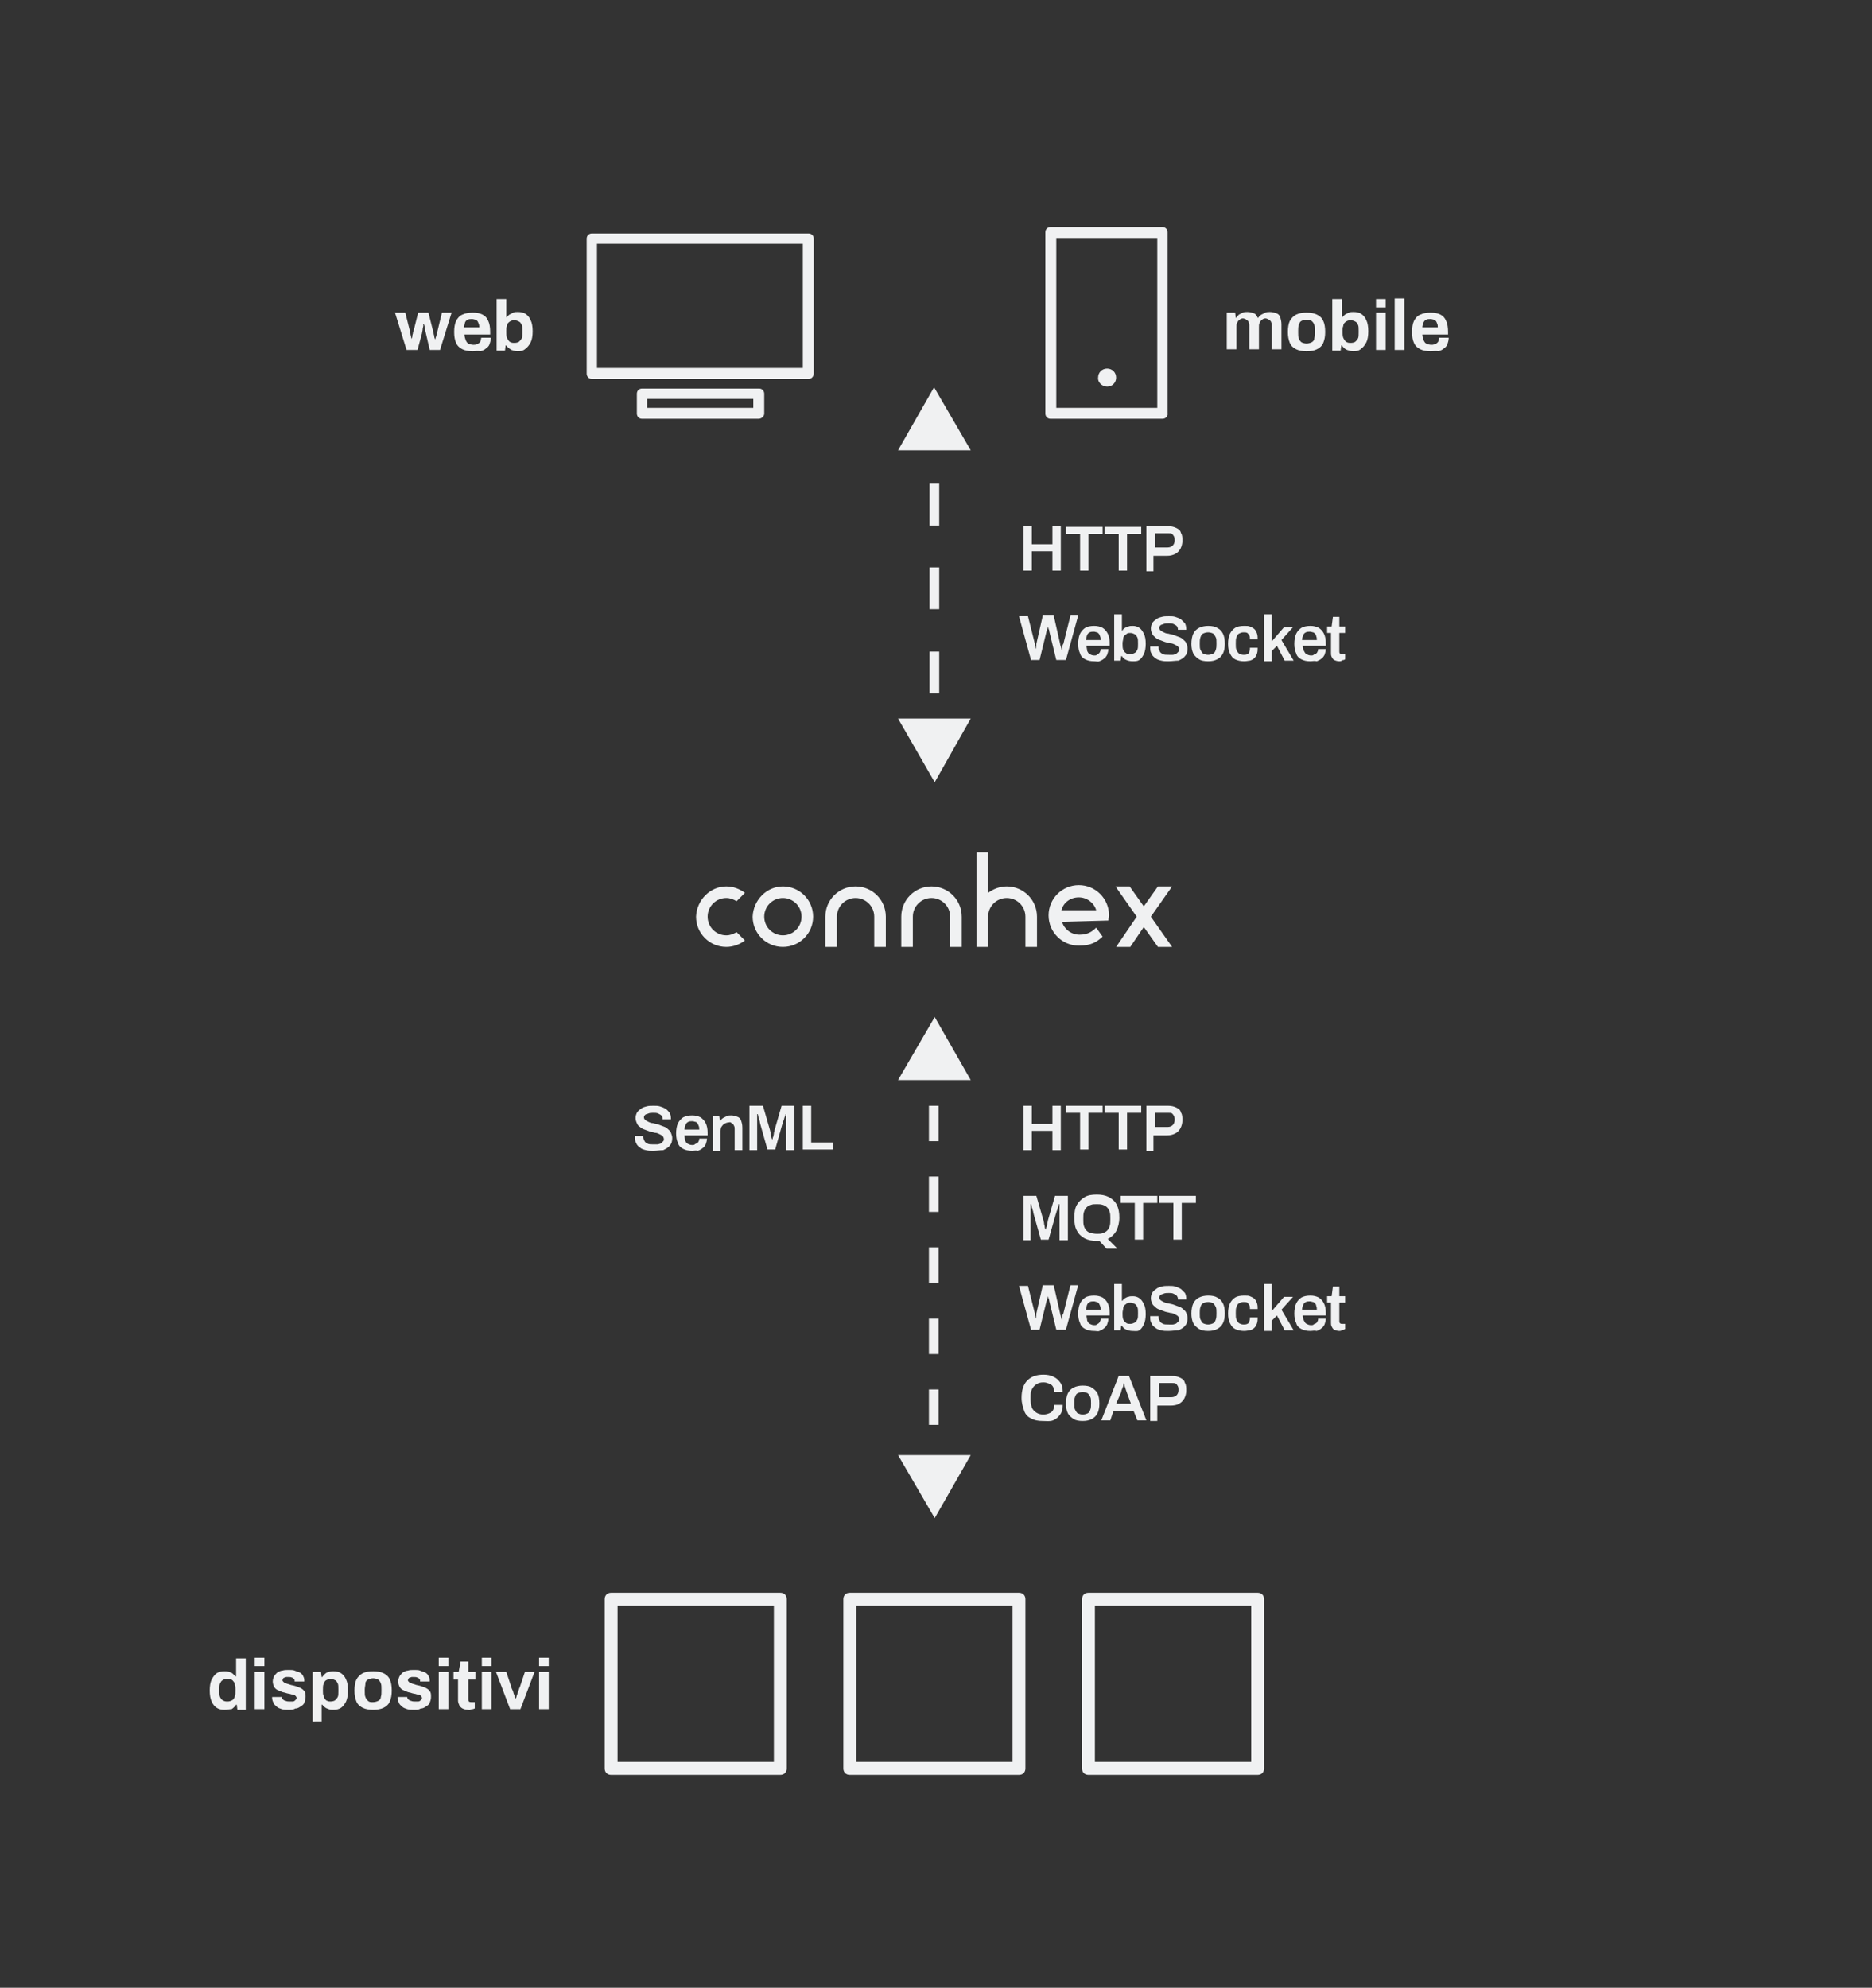 <?xml version="1.0" encoding="utf-8"?>
<svg version="1.1" id="Livello_1" xmlns="http://www.w3.org/2000/svg" xmlns:xlink="http://www.w3.org/1999/xlink" x="0px" y="0px"
	 viewBox="0 0 291 309" style="enable-background:new 0 0 291 309;" xml:space="preserve">
<rect x="0" y="0" width="291" height="309" fill="#333333" stroke="none"/>
<style type="text/css">
	.st0{fill:#FFFFFF;}
	.st1{fill:#F0F1F2;}
</style>
<g>
	<path class="st1" d="M34.9,265.8c-0.5,0-0.9-0.1-1.2-0.3c-0.3-0.2-0.6-0.5-0.8-1c-0.2-0.4-0.3-1-0.3-1.7c0-0.7,0.1-1.3,0.3-1.7
		c0.2-0.4,0.5-0.8,0.8-1c0.3-0.2,0.7-0.3,1.2-0.3c0.2,0,0.5,0,0.7,0.1c0.2,0.1,0.4,0.1,0.6,0.3s0.3,0.3,0.4,0.4h0.1v-2.8h1.5v8h-1.3
		l-0.1-0.8h-0.1c-0.2,0.3-0.4,0.5-0.7,0.7C35.7,265.7,35.3,265.8,34.9,265.8z M35.4,264.5c0.3,0,0.5-0.1,0.7-0.2s0.3-0.3,0.4-0.6
		c0.1-0.2,0.1-0.5,0.1-0.9v-0.2c0-0.3,0-0.5-0.1-0.7c0-0.2-0.1-0.4-0.2-0.5c-0.1-0.1-0.2-0.3-0.4-0.3c-0.2-0.1-0.3-0.1-0.6-0.1
		c-0.3,0-0.6,0.1-0.7,0.2c-0.2,0.1-0.3,0.3-0.4,0.5c-0.1,0.2-0.1,0.6-0.1,0.9v0.3c0,0.4,0,0.7,0.1,0.9c0.1,0.2,0.2,0.4,0.4,0.5
		C34.9,264.5,35.1,264.5,35.4,264.5z"/>
	<path class="st1" d="M39.6,259v-1.3h1.5v1.3H39.6z M39.6,265.7v-5.8h1.5v5.8H39.6z"/>
	<path class="st1" d="M44.9,265.8c-0.4,0-0.8,0-1.1-0.1s-0.6-0.2-0.8-0.4c-0.2-0.2-0.4-0.3-0.5-0.6c-0.1-0.2-0.2-0.5-0.2-0.7
		c0,0,0-0.1,0-0.1c0,0,0-0.1,0-0.1h1.5c0,0,0,0,0,0s0,0,0,0c0,0.2,0.1,0.3,0.2,0.4c0.1,0.1,0.3,0.2,0.4,0.2c0.2,0.1,0.4,0.1,0.6,0.1
		c0.2,0,0.3,0,0.5,0s0.3-0.1,0.4-0.2s0.2-0.2,0.2-0.3c0-0.2-0.1-0.3-0.2-0.4c-0.1-0.1-0.3-0.2-0.6-0.2c-0.2-0.1-0.5-0.1-0.8-0.2
		c-0.2-0.1-0.5-0.1-0.7-0.2c-0.2-0.1-0.5-0.2-0.7-0.3c-0.2-0.1-0.4-0.3-0.5-0.5c-0.1-0.2-0.2-0.5-0.2-0.8c0-0.3,0.1-0.6,0.2-0.8
		c0.1-0.2,0.3-0.4,0.5-0.6c0.2-0.1,0.5-0.3,0.8-0.3c0.3-0.1,0.6-0.1,1-0.1c0.3,0,0.7,0,0.9,0.1s0.6,0.2,0.8,0.3
		c0.2,0.1,0.4,0.3,0.5,0.5c0.1,0.2,0.2,0.4,0.2,0.7c0,0.1,0,0.1,0,0.1s0,0.1,0,0.1h-1.5v-0.1c0-0.1,0-0.2-0.1-0.3
		c-0.1-0.1-0.2-0.2-0.3-0.2c-0.2-0.1-0.3-0.1-0.5-0.1c-0.1,0-0.3,0-0.4,0c-0.1,0-0.2,0.1-0.3,0.1c-0.1,0-0.2,0.1-0.2,0.2
		c0,0.1-0.1,0.1-0.1,0.2c0,0.1,0.1,0.2,0.2,0.3c0.1,0.1,0.2,0.1,0.4,0.2c0.2,0.1,0.4,0.1,0.6,0.2c0.3,0.1,0.5,0.1,0.8,0.2
		c0.3,0.1,0.6,0.2,0.8,0.3c0.2,0.1,0.5,0.3,0.6,0.5c0.2,0.2,0.2,0.5,0.2,0.9c0,0.4-0.1,0.6-0.2,0.9s-0.3,0.4-0.6,0.6
		s-0.5,0.3-0.8,0.3C45.6,265.8,45.2,265.8,44.9,265.8z"/>
	<path class="st1" d="M48.6,267.6v-7.7h1.3l0.1,0.8h0.1c0.2-0.3,0.4-0.5,0.7-0.7c0.3-0.1,0.6-0.2,1-0.2c0.5,0,0.9,0.1,1.2,0.3
		c0.3,0.2,0.6,0.5,0.8,1c0.2,0.4,0.3,1,0.3,1.7c0,0.7-0.1,1.2-0.3,1.7c-0.2,0.4-0.5,0.8-0.8,1c-0.3,0.2-0.7,0.3-1.2,0.3
		c-0.2,0-0.5,0-0.7-0.1c-0.2-0.1-0.4-0.1-0.6-0.3c-0.2-0.1-0.3-0.3-0.4-0.4h-0.1v2.6H48.6z M51.4,264.5c0.3,0,0.6-0.1,0.7-0.2
		s0.3-0.3,0.4-0.5c0.1-0.2,0.1-0.5,0.1-0.9v-0.3c0-0.4,0-0.7-0.1-0.9c-0.1-0.2-0.2-0.4-0.4-0.5s-0.4-0.2-0.7-0.2
		c-0.3,0-0.5,0.1-0.7,0.2c-0.2,0.1-0.3,0.3-0.4,0.6c-0.1,0.2-0.1,0.5-0.1,0.9v0.2c0,0.3,0,0.5,0.1,0.7s0.1,0.4,0.2,0.5
		c0.1,0.1,0.2,0.3,0.4,0.3C51,264.5,51.2,264.5,51.4,264.5z"/>
	<path class="st1" d="M58,265.8c-0.6,0-1.2-0.1-1.6-0.3c-0.4-0.2-0.8-0.5-1-1c-0.2-0.5-0.3-1-0.3-1.7c0-0.7,0.1-1.3,0.3-1.7
		c0.2-0.4,0.6-0.8,1-1c0.4-0.2,1-0.3,1.6-0.3c0.6,0,1.2,0.1,1.6,0.3c0.4,0.2,0.8,0.5,1,1c0.2,0.4,0.3,1,0.3,1.7
		c0,0.7-0.1,1.2-0.3,1.7c-0.2,0.5-0.6,0.8-1,1C59.2,265.7,58.6,265.8,58,265.8z M58,264.6c0.3,0,0.6-0.1,0.8-0.2
		c0.2-0.1,0.4-0.3,0.4-0.6c0.1-0.3,0.1-0.6,0.1-0.9v-0.3c0-0.4,0-0.7-0.1-0.9c-0.1-0.3-0.2-0.4-0.4-0.6c-0.2-0.1-0.5-0.2-0.8-0.2
		c-0.3,0-0.6,0.1-0.8,0.2c-0.2,0.1-0.4,0.3-0.4,0.6s-0.1,0.6-0.1,0.9v0.3c0,0.4,0,0.7,0.1,0.9c0.1,0.3,0.2,0.4,0.4,0.6
		C57.4,264.6,57.6,264.6,58,264.6z"/>
	<path class="st1" d="M64.4,265.8c-0.4,0-0.8,0-1.1-0.1s-0.6-0.2-0.8-0.4c-0.2-0.2-0.4-0.3-0.5-0.6c-0.1-0.2-0.2-0.5-0.2-0.7
		c0,0,0-0.1,0-0.1c0,0,0-0.1,0-0.1h1.5c0,0,0,0,0,0s0,0,0,0c0,0.2,0.1,0.3,0.2,0.4c0.1,0.1,0.3,0.2,0.4,0.2c0.2,0.1,0.4,0.1,0.6,0.1
		c0.2,0,0.3,0,0.5,0s0.3-0.1,0.4-0.2s0.2-0.2,0.2-0.3c0-0.2-0.1-0.3-0.2-0.4c-0.1-0.1-0.3-0.2-0.6-0.2c-0.2-0.1-0.5-0.1-0.8-0.2
		c-0.2-0.1-0.5-0.1-0.7-0.2c-0.2-0.1-0.5-0.2-0.7-0.3c-0.2-0.1-0.4-0.3-0.5-0.5c-0.1-0.2-0.2-0.5-0.2-0.8c0-0.3,0.1-0.6,0.2-0.8
		c0.1-0.2,0.3-0.4,0.5-0.6c0.2-0.1,0.5-0.3,0.8-0.3c0.3-0.1,0.6-0.1,1-0.1c0.3,0,0.7,0,0.9,0.1s0.6,0.2,0.8,0.3
		c0.2,0.1,0.4,0.3,0.5,0.5c0.1,0.2,0.2,0.4,0.2,0.7c0,0.1,0,0.1,0,0.1s0,0.1,0,0.1h-1.5v-0.1c0-0.1,0-0.2-0.1-0.3
		c-0.1-0.1-0.2-0.2-0.3-0.2c-0.2-0.1-0.3-0.1-0.5-0.1c-0.1,0-0.3,0-0.4,0c-0.1,0-0.2,0.1-0.3,0.1c-0.1,0-0.2,0.1-0.2,0.2
		c0,0.1-0.1,0.1-0.1,0.2c0,0.1,0.1,0.2,0.2,0.3c0.1,0.1,0.2,0.1,0.4,0.2c0.2,0.1,0.4,0.1,0.6,0.2c0.3,0.1,0.5,0.1,0.8,0.2
		c0.3,0.1,0.6,0.2,0.8,0.3c0.2,0.1,0.5,0.3,0.6,0.5c0.2,0.2,0.2,0.5,0.2,0.9c0,0.4-0.1,0.6-0.2,0.9s-0.3,0.4-0.6,0.6
		s-0.5,0.3-0.8,0.3C65.1,265.8,64.8,265.8,64.4,265.8z"/>
	<path class="st1" d="M68.2,259v-1.3h1.5v1.3H68.2z M68.2,265.7v-5.8h1.5v5.8H68.2z"/>
	<path class="st1" d="M72.8,265.8c-0.4,0-0.7-0.1-0.9-0.2c-0.2-0.1-0.4-0.3-0.5-0.5s-0.2-0.5-0.2-0.7v-3.3h-0.7v-1.2h0.8l0.3-1.6
		h1.2v1.6h1.1v1.2h-1.1v3c0,0.2,0,0.3,0.1,0.4s0.2,0.1,0.4,0.1h0.5v1c-0.1,0-0.2,0.1-0.3,0.1c-0.1,0-0.2,0-0.4,0.1
		S72.9,265.8,72.8,265.8z"/>
	<path class="st1" d="M74.9,259v-1.3h1.5v1.3H74.9z M74.9,265.7v-5.8h1.5v5.8H74.9z"/>
	<path class="st1" d="M79.3,265.7l-2.2-5.8h1.6l0.8,2.4c0,0.1,0.1,0.3,0.2,0.5c0.1,0.2,0.1,0.4,0.2,0.6c0.1,0.2,0.1,0.4,0.2,0.6h0.1
		c0.1-0.2,0.1-0.4,0.2-0.6c0.1-0.2,0.1-0.4,0.2-0.6c0.1-0.2,0.1-0.4,0.2-0.5l0.8-2.4h1.5l-2.2,5.8H79.3z"/>
	<path class="st1" d="M83.8,259v-1.3h1.5v1.3H83.8z M83.8,265.7v-5.8h1.5v5.8H83.8z"/>
</g>
<g>
	<g>
		<path class="st1" d="M121.3,275.9H95c-0.6,0-1-0.4-1-1v-26.3c0-0.6,0.4-1,1-1h26.3c0.6,0,1,0.4,1,1v26.3
			C122.3,275.5,121.9,275.9,121.3,275.9z M96,273.9h24.3v-24.3H96V273.9z"/>
	</g>
	<g>
		<path class="st1" d="M195.5,275.9h-26.3c-0.6,0-1-0.4-1-1v-26.3c0-0.6,0.4-1,1-1h26.3c0.6,0,1,0.4,1,1v26.3
			C196.5,275.5,196.1,275.9,195.5,275.9z M170.2,273.9h24.3v-24.3h-24.3V273.9z"/>
	</g>
	<g>
		<path class="st1" d="M158.4,275.9h-26.3c-0.6,0-1-0.4-1-1v-26.3c0-0.6,0.4-1,1-1h26.3c0.6,0,1,0.4,1,1v26.3
			C159.4,275.5,159,275.9,158.4,275.9z M133.1,273.9h24.3v-24.3h-24.3V273.9z"/>
	</g>
</g>
<g>
	<path class="st1" d="M159.1,88.7v-6.9h1.3v2.8h3.2v-2.8h1.3v6.9h-1.3v-3h-3.2v3H159.1z"/>
	<path class="st1" d="M167.9,88.7v-5.7h-2.2v-1.1h5.7v1.1h-2.2v5.7H167.9z"/>
	<path class="st1" d="M173.9,88.7v-5.7h-2.2v-1.1h5.7v1.1h-2.2v5.7H173.9z"/>
	<path class="st1" d="M178.2,88.7v-6.9h3.4c0.5,0,0.9,0.1,1.3,0.3s0.6,0.4,0.7,0.8c0.2,0.3,0.2,0.7,0.2,1.2c0,0.4-0.1,0.8-0.3,1.2
		c-0.2,0.3-0.4,0.6-0.8,0.8s-0.8,0.3-1.3,0.3h-2.1v2.4H178.2z M179.5,85.1h2c0.3,0,0.6-0.1,0.8-0.3c0.2-0.2,0.3-0.5,0.3-0.8
		c0-0.2,0-0.4-0.1-0.6s-0.2-0.3-0.3-0.4s-0.3-0.1-0.6-0.1h-2V85.1z"/>
</g>
<g>
	<path class="st1" d="M160.3,102.7l-1.9-6.9h1.4l1.1,4.4c0,0.1,0,0.2,0.1,0.3c0,0.1,0,0.2,0.1,0.4c0,0.1,0,0.2,0,0.3h0
		c0-0.1,0-0.2,0-0.3c0-0.1,0-0.2,0-0.3c0-0.1,0-0.2,0-0.3c0-0.1,0-0.1,0-0.2l1-4.4h1.7l1,4.4c0,0.1,0,0.2,0.1,0.3
		c0,0.1,0,0.2,0.1,0.4c0,0.1,0,0.2,0.1,0.3h0c0-0.1,0-0.2,0-0.2s0-0.2,0-0.3c0-0.1,0-0.2,0.1-0.3c0-0.1,0-0.1,0.1-0.2l1.1-4.4h1.2
		l-1.9,6.9h-1.5l-1.1-4.5c0-0.1,0-0.2-0.1-0.3c0-0.1,0-0.2-0.1-0.4c0-0.1,0-0.2,0-0.3h0c0,0.1,0,0.2,0,0.3c0,0.1,0,0.3-0.1,0.4
		s0,0.2-0.1,0.3l-1.1,4.5H160.3z"/>
	<path class="st1" d="M170.1,102.8c-0.6,0-1-0.1-1.4-0.3s-0.7-0.5-0.8-0.9c-0.2-0.4-0.3-0.9-0.3-1.5c0-0.6,0.1-1.2,0.3-1.6
		c0.2-0.4,0.5-0.7,0.8-0.9s0.8-0.3,1.4-0.3c0.5,0,0.9,0.1,1.3,0.3c0.3,0.2,0.6,0.5,0.8,0.9c0.2,0.4,0.3,0.9,0.3,1.5v0.4h-3.6
		c0,0.3,0.1,0.6,0.1,0.8c0.1,0.2,0.2,0.4,0.4,0.5c0.2,0.1,0.4,0.2,0.7,0.2c0.2,0,0.3,0,0.4-0.1s0.2-0.1,0.3-0.2s0.2-0.2,0.2-0.3
		c0.1-0.1,0.1-0.3,0.1-0.4h1.2c0,0.3-0.1,0.6-0.2,0.9c-0.1,0.2-0.3,0.5-0.5,0.6c-0.2,0.2-0.5,0.3-0.7,0.4S170.4,102.8,170.1,102.8z
		 M168.8,99.5h2.3c0-0.2,0-0.4-0.1-0.6c-0.1-0.2-0.1-0.3-0.2-0.4c-0.1-0.1-0.2-0.2-0.3-0.2c-0.1,0-0.3-0.1-0.4-0.1
		c-0.3,0-0.5,0-0.7,0.1c-0.2,0.1-0.3,0.2-0.4,0.4S168.9,99.2,168.8,99.5z"/>
	<path class="st1" d="M176,102.8c-0.3,0-0.7-0.1-0.9-0.2c-0.3-0.1-0.5-0.3-0.7-0.6h-0.1l-0.1,0.7h-1v-7.2h1.2V98h0.1
		c0.1-0.2,0.2-0.3,0.4-0.4c0.2-0.1,0.3-0.2,0.5-0.2c0.2-0.1,0.4-0.1,0.7-0.1c0.4,0,0.7,0.1,1,0.3c0.3,0.2,0.5,0.5,0.7,0.9
		s0.3,0.9,0.3,1.6c0,0.6-0.1,1.2-0.3,1.6c-0.2,0.4-0.4,0.7-0.7,0.9S176.5,102.8,176,102.8z M175.7,101.7c0.3,0,0.5-0.1,0.7-0.2
		c0.2-0.1,0.3-0.3,0.4-0.5c0.1-0.2,0.1-0.5,0.1-0.9V100c0-0.4,0-0.7-0.1-0.9c-0.1-0.2-0.2-0.4-0.4-0.5c-0.2-0.1-0.4-0.2-0.7-0.2
		c-0.2,0-0.4,0-0.5,0.1s-0.3,0.2-0.4,0.3c-0.1,0.1-0.2,0.3-0.2,0.5s-0.1,0.4-0.1,0.7v0.1c0,0.3,0,0.6,0.1,0.9
		c0.1,0.2,0.2,0.4,0.4,0.5C175.2,101.7,175.4,101.7,175.7,101.7z"/>
	<path class="st1" d="M181.6,102.8c-0.4,0-0.7,0-1.1-0.1s-0.7-0.2-0.9-0.4c-0.3-0.2-0.5-0.4-0.6-0.7c-0.2-0.3-0.2-0.6-0.2-0.9
		c0,0,0-0.1,0-0.1c0,0,0-0.1,0-0.1h1.3c0,0,0,0,0,0.1c0,0,0,0.1,0,0.1c0,0.2,0.1,0.4,0.2,0.6c0.1,0.2,0.3,0.3,0.5,0.4
		c0.2,0.1,0.5,0.1,0.9,0.1c0.2,0,0.4,0,0.6,0c0.2,0,0.3-0.1,0.4-0.1s0.2-0.1,0.3-0.2c0.1-0.1,0.1-0.1,0.2-0.2s0.1-0.2,0.1-0.3
		c0-0.2-0.1-0.4-0.2-0.5c-0.1-0.1-0.3-0.2-0.5-0.3c-0.2-0.1-0.4-0.2-0.7-0.2c-0.3-0.1-0.5-0.1-0.8-0.2s-0.5-0.2-0.8-0.3
		s-0.5-0.2-0.7-0.4s-0.4-0.3-0.5-0.6c-0.1-0.2-0.2-0.5-0.2-0.8c0-0.3,0.1-0.6,0.2-0.8c0.1-0.2,0.3-0.4,0.6-0.6
		c0.2-0.2,0.5-0.3,0.9-0.4c0.3-0.1,0.7-0.1,1.1-0.1c0.4,0,0.7,0,1,0.1c0.3,0.1,0.6,0.2,0.9,0.4c0.2,0.2,0.4,0.4,0.6,0.6
		c0.1,0.2,0.2,0.5,0.2,0.9v0.1h-1.3v-0.1c0-0.2-0.1-0.4-0.2-0.5c-0.1-0.1-0.3-0.2-0.5-0.3c-0.2-0.1-0.5-0.1-0.7-0.1
		c-0.3,0-0.6,0-0.8,0.1c-0.2,0.1-0.4,0.1-0.5,0.2c-0.1,0.1-0.2,0.2-0.2,0.4c0,0.2,0.1,0.3,0.2,0.4s0.3,0.2,0.5,0.3s0.4,0.2,0.7,0.2
		c0.3,0.1,0.5,0.1,0.8,0.2c0.3,0.1,0.5,0.2,0.8,0.3c0.3,0.1,0.5,0.2,0.7,0.4c0.2,0.2,0.4,0.3,0.5,0.6c0.1,0.2,0.2,0.5,0.2,0.8
		c0,0.5-0.1,0.9-0.4,1.2c-0.2,0.3-0.6,0.5-1,0.7C182.7,102.7,182.2,102.8,181.6,102.8z"/>
	<path class="st1" d="M187.8,102.8c-0.6,0-1.1-0.1-1.4-0.3s-0.7-0.5-0.9-0.9c-0.2-0.4-0.3-0.9-0.3-1.5c0-0.6,0.1-1.2,0.3-1.6
		s0.5-0.7,0.9-0.9s0.9-0.3,1.4-0.3c0.6,0,1.1,0.1,1.4,0.3c0.4,0.2,0.7,0.5,0.9,0.9s0.3,0.9,0.3,1.6c0,0.6-0.1,1.1-0.3,1.5
		c-0.2,0.4-0.5,0.7-0.9,0.9C188.8,102.7,188.4,102.8,187.8,102.8z M187.8,101.8c0.3,0,0.6-0.1,0.8-0.2c0.2-0.1,0.3-0.3,0.4-0.6
		s0.1-0.6,0.1-0.9V100c0-0.4,0-0.7-0.1-0.9s-0.2-0.4-0.4-0.6c-0.2-0.1-0.5-0.2-0.8-0.2s-0.6,0.1-0.8,0.2c-0.2,0.1-0.3,0.3-0.4,0.6
		s-0.1,0.6-0.1,0.9v0.1c0,0.4,0,0.7,0.1,0.9s0.2,0.4,0.4,0.6C187.2,101.7,187.5,101.8,187.8,101.8z"/>
	<path class="st1" d="M193.4,102.8c-0.5,0-1-0.1-1.4-0.3c-0.4-0.2-0.6-0.5-0.8-0.9c-0.2-0.4-0.3-0.9-0.3-1.5c0-0.6,0.1-1.2,0.3-1.6
		s0.5-0.7,0.8-0.9s0.8-0.3,1.4-0.3c0.4,0,0.7,0,0.9,0.1s0.5,0.2,0.7,0.4c0.2,0.2,0.3,0.4,0.4,0.7c0.1,0.3,0.1,0.6,0.1,0.9h-1.2
		c0-0.2,0-0.5-0.1-0.6c-0.1-0.2-0.2-0.3-0.3-0.4c-0.2-0.1-0.3-0.1-0.6-0.1c-0.3,0-0.5,0.1-0.7,0.2c-0.2,0.1-0.3,0.3-0.4,0.6
		c-0.1,0.2-0.1,0.6-0.1,0.9v0.1c0,0.4,0,0.7,0.1,0.9c0.1,0.3,0.2,0.4,0.4,0.6c0.2,0.1,0.4,0.2,0.7,0.2c0.2,0,0.4,0,0.6-0.1
		c0.2-0.1,0.3-0.2,0.3-0.4c0.1-0.2,0.1-0.4,0.1-0.6h1.2c0,0.3,0,0.6-0.1,0.9c-0.1,0.3-0.2,0.5-0.4,0.7c-0.2,0.2-0.4,0.3-0.7,0.4
		C194.1,102.7,193.8,102.8,193.4,102.8z"/>
	<path class="st1" d="M196.5,102.7v-7.2h1.2v4.2l1.9-2.2h1.4l-1.8,2l1.9,3.2h-1.4l-1.2-2.3l-0.8,0.8v1.6H196.5z"/>
	<path class="st1" d="M203.7,102.8c-0.6,0-1-0.1-1.4-0.3c-0.4-0.2-0.7-0.5-0.8-0.9c-0.2-0.4-0.3-0.9-0.3-1.5c0-0.6,0.1-1.2,0.3-1.6
		c0.2-0.4,0.5-0.7,0.8-0.9c0.4-0.2,0.8-0.3,1.4-0.3c0.5,0,0.9,0.1,1.3,0.3c0.3,0.2,0.6,0.5,0.8,0.9c0.2,0.4,0.3,0.9,0.3,1.5v0.4
		h-3.6c0,0.3,0.1,0.6,0.2,0.8c0.1,0.2,0.2,0.4,0.4,0.5s0.4,0.2,0.7,0.2c0.2,0,0.3,0,0.4-0.1s0.2-0.1,0.4-0.2
		c0.1-0.1,0.2-0.2,0.2-0.3c0.1-0.1,0.1-0.3,0.1-0.4h1.2c0,0.3-0.1,0.6-0.2,0.9c-0.1,0.2-0.3,0.5-0.5,0.6c-0.2,0.2-0.5,0.3-0.7,0.4
		C204.3,102.7,204,102.8,203.7,102.8z M202.4,99.5h2.3c0-0.2,0-0.4-0.1-0.6c0-0.2-0.1-0.3-0.2-0.4c-0.1-0.1-0.2-0.2-0.3-0.2
		c-0.1,0-0.3-0.1-0.4-0.1c-0.3,0-0.5,0-0.7,0.1c-0.2,0.1-0.3,0.2-0.4,0.4C202.5,99,202.4,99.2,202.4,99.5z"/>
	<path class="st1" d="M208.2,102.8c-0.3,0-0.6-0.1-0.8-0.2s-0.3-0.3-0.4-0.5c-0.1-0.2-0.1-0.4-0.1-0.6v-3.1h-0.6v-1h0.7l0.2-1.5h1
		v1.5h0.9v1h-0.9v2.9c0,0.1,0,0.2,0.1,0.3c0.1,0.1,0.2,0.1,0.3,0.1h0.5v0.8c-0.1,0-0.1,0.1-0.2,0.1s-0.2,0-0.3,0.1
		C208.4,102.8,208.3,102.8,208.2,102.8z"/>
</g>
<g>
	<path class="st1" d="M159.1,178.8v-6.9h1.3v2.8h3.2v-2.8h1.3v6.9h-1.3v-3h-3.2v3H159.1z"/>
	<path class="st1" d="M167.9,178.8V173h-2.2v-1.1h5.7v1.1h-2.2v5.7H167.9z"/>
	<path class="st1" d="M173.9,178.8V173h-2.2v-1.1h5.7v1.1h-2.2v5.7H173.9z"/>
	<path class="st1" d="M178.2,178.8v-6.9h3.4c0.5,0,0.9,0.1,1.3,0.3s0.6,0.4,0.7,0.8c0.2,0.3,0.2,0.7,0.2,1.2c0,0.4-0.1,0.8-0.3,1.2
		c-0.2,0.3-0.4,0.6-0.8,0.8s-0.8,0.3-1.3,0.3h-2.1v2.4H178.2z M179.5,175.2h2c0.3,0,0.6-0.1,0.8-0.3c0.2-0.2,0.3-0.5,0.3-0.8
		c0-0.2,0-0.4-0.1-0.6s-0.2-0.3-0.3-0.4s-0.3-0.1-0.6-0.1h-2V175.2z"/>
</g>
<g>
	<path class="st1" d="M159.1,192.8v-6.9h2l1.1,3.8c0,0.1,0.1,0.3,0.1,0.5s0.1,0.3,0.1,0.5s0.1,0.3,0.1,0.4h0.1c0-0.1,0-0.2,0.1-0.4
		c0-0.1,0.1-0.3,0.1-0.5c0-0.2,0.1-0.3,0.1-0.5l1.1-3.8h2v6.9h-1.3v-3.5c0-0.3,0-0.6,0-0.9c0-0.3,0-0.6,0-0.8c0-0.2,0-0.4,0-0.4
		h-0.1c0,0.1,0,0.2-0.1,0.4c-0.1,0.2-0.1,0.4-0.2,0.6s-0.1,0.4-0.2,0.6l-1.1,3.9h-1.2l-1.1-3.9c0-0.1-0.1-0.3-0.1-0.5
		c-0.1-0.2-0.1-0.4-0.2-0.6c0-0.2-0.1-0.4-0.1-0.5h-0.1c0,0.2,0,0.4,0,0.6c0,0.2,0,0.5,0,0.8s0,0.5,0,0.7v3.5H159.1z"/>
	<path class="st1" d="M172,194.1l-1.1-1.2c-0.1,0-0.1,0-0.2,0s-0.1,0-0.2,0c-0.7,0-1.3-0.1-1.9-0.4c-0.5-0.3-0.9-0.6-1.2-1.2
		c-0.3-0.5-0.4-1.2-0.4-2c0-0.8,0.1-1.5,0.4-2s0.7-0.9,1.2-1.2c0.5-0.3,1.1-0.4,1.9-0.4c0.7,0,1.3,0.1,1.9,0.4
		c0.5,0.3,0.9,0.6,1.2,1.2s0.4,1.2,0.4,2c0,0.8-0.2,1.5-0.5,2.1c-0.3,0.5-0.7,0.9-1.3,1.2l1.5,1.5H172z M170.5,191.8
		c0.3,0,0.7,0,0.9-0.1c0.3-0.1,0.5-0.2,0.7-0.4c0.2-0.2,0.3-0.4,0.4-0.7c0.1-0.3,0.1-0.6,0.1-1v-0.2c0-0.4,0-0.7-0.1-1
		c-0.1-0.3-0.2-0.5-0.4-0.7c-0.2-0.2-0.4-0.3-0.7-0.4c-0.3-0.1-0.6-0.1-0.9-0.1s-0.7,0-0.9,0.1c-0.3,0.1-0.5,0.2-0.7,0.4
		c-0.2,0.2-0.3,0.4-0.4,0.7c-0.1,0.3-0.1,0.6-0.1,1v0.2c0,0.4,0,0.7,0.1,1s0.2,0.5,0.4,0.7c0.2,0.2,0.4,0.3,0.7,0.4
		C169.8,191.7,170.1,191.8,170.5,191.8z"/>
	<path class="st1" d="M176.4,192.8V187h-2.2v-1.1h5.7v1.1h-2.2v5.7H176.4z"/>
	<path class="st1" d="M182.4,192.8V187h-2.2v-1.1h5.7v1.1h-2.2v5.7H182.4z"/>
</g>
<g>
	<path class="st1" d="M160.3,206.8l-1.9-6.9h1.4l1.1,4.4c0,0.1,0,0.2,0.1,0.3c0,0.1,0,0.2,0.1,0.4c0,0.1,0,0.2,0,0.3h0
		c0-0.1,0-0.2,0-0.3c0-0.1,0-0.2,0-0.3c0-0.1,0-0.2,0-0.3c0-0.1,0-0.1,0-0.2l1-4.4h1.7l1,4.4c0,0.1,0,0.2,0.1,0.3
		c0,0.1,0,0.2,0.1,0.4c0,0.1,0,0.2,0.1,0.3h0c0-0.1,0-0.2,0-0.2s0-0.2,0-0.3c0-0.1,0-0.2,0.1-0.3c0-0.1,0-0.1,0.1-0.2l1.1-4.4h1.2
		l-1.9,6.9h-1.5l-1.1-4.5c0-0.1,0-0.2-0.1-0.3c0-0.1,0-0.2-0.1-0.4c0-0.1,0-0.2,0-0.3h0c0,0.1,0,0.2,0,0.3c0,0.1,0,0.3-0.1,0.4
		s0,0.2-0.1,0.3l-1.1,4.5H160.3z"/>
	<path class="st1" d="M170.1,206.9c-0.6,0-1-0.1-1.4-0.3s-0.7-0.5-0.8-0.9c-0.2-0.4-0.3-0.9-0.3-1.5c0-0.6,0.1-1.2,0.3-1.6
		c0.2-0.4,0.5-0.7,0.8-0.9s0.8-0.3,1.4-0.3c0.5,0,0.9,0.1,1.3,0.3c0.3,0.2,0.6,0.5,0.8,0.9c0.2,0.4,0.3,0.9,0.3,1.5v0.4h-3.6
		c0,0.3,0.1,0.6,0.1,0.8c0.1,0.2,0.2,0.4,0.4,0.5c0.2,0.1,0.4,0.2,0.7,0.2c0.2,0,0.3,0,0.4-0.1s0.2-0.1,0.3-0.2s0.2-0.2,0.2-0.3
		c0.1-0.1,0.1-0.3,0.1-0.4h1.2c0,0.3-0.1,0.6-0.2,0.9c-0.1,0.2-0.3,0.5-0.5,0.6c-0.2,0.2-0.5,0.3-0.7,0.4S170.4,206.9,170.1,206.9z
		 M168.8,203.6h2.3c0-0.2,0-0.4-0.1-0.6c-0.1-0.2-0.1-0.3-0.2-0.4c-0.1-0.1-0.2-0.2-0.3-0.2c-0.1,0-0.3-0.1-0.4-0.1
		c-0.3,0-0.5,0-0.7,0.1c-0.2,0.1-0.3,0.2-0.4,0.4S168.9,203.3,168.8,203.6z"/>
	<path class="st1" d="M176,206.9c-0.3,0-0.7-0.1-0.9-0.2c-0.3-0.1-0.5-0.3-0.7-0.6h-0.1l-0.1,0.7h-1v-7.2h1.2v2.6h0.1
		c0.1-0.2,0.2-0.3,0.4-0.4c0.2-0.1,0.3-0.2,0.5-0.2c0.2-0.1,0.4-0.1,0.7-0.1c0.4,0,0.7,0.1,1,0.3c0.3,0.2,0.5,0.5,0.7,0.9
		s0.3,0.9,0.3,1.6c0,0.6-0.1,1.2-0.3,1.6c-0.2,0.4-0.4,0.7-0.7,0.9S176.5,206.9,176,206.9z M175.7,205.8c0.3,0,0.5-0.1,0.7-0.2
		c0.2-0.1,0.3-0.3,0.4-0.5c0.1-0.2,0.1-0.5,0.1-0.9v-0.1c0-0.4,0-0.7-0.1-0.9c-0.1-0.2-0.2-0.4-0.4-0.5c-0.2-0.1-0.4-0.2-0.7-0.2
		c-0.2,0-0.4,0-0.5,0.1s-0.3,0.2-0.4,0.3c-0.1,0.1-0.2,0.3-0.2,0.5s-0.1,0.4-0.1,0.7v0.1c0,0.3,0,0.6,0.1,0.9
		c0.1,0.2,0.2,0.4,0.4,0.5C175.2,205.8,175.4,205.8,175.7,205.8z"/>
	<path class="st1" d="M181.6,206.9c-0.4,0-0.7,0-1.1-0.1s-0.7-0.2-0.9-0.4c-0.3-0.2-0.5-0.4-0.6-0.7c-0.2-0.3-0.2-0.6-0.2-0.9
		c0,0,0-0.1,0-0.1c0,0,0-0.1,0-0.1h1.3c0,0,0,0,0,0.1c0,0,0,0.1,0,0.1c0,0.2,0.1,0.4,0.2,0.6c0.1,0.2,0.3,0.3,0.5,0.4
		c0.2,0.1,0.5,0.1,0.9,0.1c0.2,0,0.4,0,0.6,0c0.2,0,0.3-0.1,0.4-0.1s0.2-0.1,0.3-0.2c0.1-0.1,0.1-0.1,0.2-0.2s0.1-0.2,0.1-0.3
		c0-0.2-0.1-0.4-0.2-0.5c-0.1-0.1-0.3-0.2-0.5-0.3c-0.2-0.1-0.4-0.2-0.7-0.2c-0.3-0.1-0.5-0.1-0.8-0.2s-0.5-0.2-0.8-0.3
		s-0.5-0.2-0.7-0.4s-0.4-0.3-0.5-0.6c-0.1-0.2-0.2-0.5-0.2-0.8c0-0.3,0.1-0.6,0.2-0.8c0.1-0.2,0.3-0.4,0.6-0.6
		c0.2-0.2,0.5-0.3,0.9-0.4c0.3-0.1,0.7-0.1,1.1-0.1c0.4,0,0.7,0,1,0.1c0.3,0.1,0.6,0.2,0.9,0.4c0.2,0.2,0.4,0.4,0.6,0.6
		c0.1,0.2,0.2,0.5,0.2,0.9v0.1h-1.3v-0.1c0-0.2-0.1-0.4-0.2-0.5c-0.1-0.1-0.3-0.2-0.5-0.3c-0.2-0.1-0.5-0.1-0.7-0.1
		c-0.3,0-0.6,0-0.8,0.1c-0.2,0.1-0.4,0.1-0.5,0.2c-0.1,0.1-0.2,0.2-0.2,0.4c0,0.2,0.1,0.3,0.2,0.4s0.3,0.2,0.5,0.3s0.4,0.2,0.7,0.2
		c0.3,0.1,0.5,0.1,0.8,0.2c0.3,0.1,0.5,0.2,0.8,0.3c0.3,0.1,0.5,0.2,0.7,0.4c0.2,0.2,0.4,0.3,0.5,0.6c0.1,0.2,0.2,0.5,0.2,0.8
		c0,0.5-0.1,0.9-0.4,1.2c-0.2,0.3-0.6,0.5-1,0.7C182.7,206.8,182.2,206.9,181.6,206.9z"/>
	<path class="st1" d="M187.8,206.9c-0.6,0-1.1-0.1-1.4-0.3s-0.7-0.5-0.9-0.9c-0.2-0.4-0.3-0.9-0.3-1.5c0-0.6,0.1-1.2,0.3-1.6
		s0.5-0.7,0.9-0.9s0.9-0.3,1.4-0.3c0.6,0,1.1,0.1,1.4,0.3c0.4,0.2,0.7,0.5,0.9,0.9s0.3,0.9,0.3,1.6c0,0.6-0.1,1.1-0.3,1.5
		c-0.2,0.4-0.5,0.7-0.9,0.9C188.8,206.8,188.4,206.9,187.8,206.9z M187.8,205.9c0.3,0,0.6-0.1,0.8-0.2c0.2-0.1,0.3-0.3,0.4-0.6
		s0.1-0.6,0.1-0.9v-0.1c0-0.4,0-0.7-0.1-0.9s-0.2-0.4-0.4-0.6c-0.2-0.1-0.5-0.2-0.8-0.2s-0.6,0.1-0.8,0.2c-0.2,0.1-0.3,0.3-0.4,0.6
		s-0.1,0.6-0.1,0.9v0.1c0,0.4,0,0.7,0.1,0.9s0.2,0.4,0.4,0.6C187.2,205.8,187.5,205.9,187.8,205.9z"/>
	<path class="st1" d="M193.4,206.9c-0.5,0-1-0.1-1.4-0.3c-0.4-0.2-0.6-0.5-0.8-0.9c-0.2-0.4-0.3-0.9-0.3-1.5c0-0.6,0.1-1.2,0.3-1.6
		s0.5-0.7,0.8-0.9s0.8-0.3,1.4-0.3c0.4,0,0.7,0,0.9,0.1s0.5,0.2,0.7,0.4c0.2,0.2,0.3,0.4,0.4,0.7c0.1,0.3,0.1,0.6,0.1,0.9h-1.2
		c0-0.2,0-0.5-0.1-0.6c-0.1-0.2-0.2-0.3-0.3-0.4c-0.2-0.1-0.3-0.1-0.6-0.1c-0.3,0-0.5,0.1-0.7,0.2c-0.2,0.1-0.3,0.3-0.4,0.6
		c-0.1,0.2-0.1,0.6-0.1,0.9v0.1c0,0.4,0,0.7,0.1,0.9c0.1,0.3,0.2,0.4,0.4,0.6c0.2,0.1,0.4,0.2,0.7,0.2c0.2,0,0.4,0,0.6-0.1
		c0.2-0.1,0.3-0.2,0.3-0.4c0.1-0.2,0.1-0.4,0.1-0.6h1.2c0,0.3,0,0.6-0.1,0.9c-0.1,0.3-0.2,0.5-0.4,0.7c-0.2,0.2-0.4,0.3-0.7,0.4
		C194.1,206.8,193.8,206.9,193.4,206.9z"/>
	<path class="st1" d="M196.5,206.8v-7.2h1.2v4.2l1.9-2.2h1.4l-1.8,2l1.9,3.2h-1.4l-1.2-2.3l-0.8,0.8v1.6H196.5z"/>
	<path class="st1" d="M203.7,206.9c-0.6,0-1-0.1-1.4-0.3c-0.4-0.2-0.7-0.5-0.8-0.9c-0.2-0.4-0.3-0.9-0.3-1.5c0-0.6,0.1-1.2,0.3-1.6
		c0.2-0.4,0.5-0.7,0.8-0.9c0.4-0.2,0.8-0.3,1.4-0.3c0.5,0,0.9,0.1,1.3,0.3c0.3,0.2,0.6,0.5,0.8,0.9c0.2,0.4,0.3,0.9,0.3,1.5v0.4
		h-3.6c0,0.3,0.1,0.6,0.2,0.8c0.1,0.2,0.2,0.4,0.4,0.5s0.4,0.2,0.7,0.2c0.2,0,0.3,0,0.4-0.1s0.2-0.1,0.4-0.2
		c0.1-0.1,0.2-0.2,0.2-0.3c0.1-0.1,0.1-0.3,0.1-0.4h1.2c0,0.3-0.1,0.6-0.2,0.9c-0.1,0.2-0.3,0.5-0.5,0.6c-0.2,0.2-0.5,0.3-0.7,0.4
		C204.3,206.8,204,206.9,203.7,206.9z M202.4,203.6h2.3c0-0.2,0-0.4-0.1-0.6c0-0.2-0.1-0.3-0.2-0.4c-0.1-0.1-0.2-0.2-0.3-0.2
		c-0.1,0-0.3-0.1-0.4-0.1c-0.3,0-0.5,0-0.7,0.1c-0.2,0.1-0.3,0.2-0.4,0.4C202.5,203.1,202.4,203.3,202.4,203.6z"/>
	<path class="st1" d="M208.2,206.9c-0.3,0-0.6-0.1-0.8-0.2s-0.3-0.3-0.4-0.5c-0.1-0.2-0.1-0.4-0.1-0.6v-3.1h-0.6v-1h0.7l0.2-1.5h1
		v1.5h0.9v1h-0.9v2.9c0,0.1,0,0.2,0.1,0.3c0.1,0.1,0.2,0.1,0.3,0.1h0.5v0.8c-0.1,0-0.1,0.1-0.2,0.1s-0.2,0-0.3,0.1
		C208.4,206.9,208.3,206.9,208.2,206.9z"/>
</g>
<g>
	<path class="st1" d="M162.1,220.9c-0.7,0-1.3-0.1-1.8-0.4c-0.5-0.2-0.9-0.6-1.1-1.2s-0.4-1.2-0.4-2c0-1.2,0.3-2.1,0.9-2.7
		s1.4-0.9,2.5-0.9c0.6,0,1.1,0.1,1.5,0.3c0.5,0.2,0.8,0.5,1.1,0.9c0.3,0.4,0.4,0.9,0.4,1.5h-1.3c0-0.3-0.1-0.6-0.2-0.8
		c-0.1-0.2-0.3-0.4-0.6-0.5s-0.5-0.2-0.9-0.2c-0.5,0-0.8,0.1-1.1,0.3s-0.5,0.4-0.7,0.8s-0.2,0.8-0.2,1.3v0.2c0,0.5,0.1,1,0.2,1.3
		s0.4,0.6,0.7,0.8c0.3,0.2,0.7,0.3,1.1,0.3c0.3,0,0.7-0.1,0.9-0.2c0.3-0.1,0.5-0.3,0.6-0.5c0.1-0.2,0.2-0.5,0.2-0.8h1.3
		c0,0.6-0.1,1.1-0.4,1.5c-0.3,0.4-0.6,0.7-1.1,0.9S162.7,220.9,162.1,220.9z"/>
	<path class="st1" d="M168.3,220.9c-0.6,0-1.1-0.1-1.4-0.3s-0.7-0.5-0.9-0.9c-0.2-0.4-0.3-0.9-0.3-1.5c0-0.6,0.1-1.2,0.3-1.6
		s0.5-0.7,0.9-0.9s0.9-0.3,1.4-0.3c0.6,0,1.1,0.1,1.4,0.3s0.7,0.5,0.9,0.9s0.3,0.9,0.3,1.6c0,0.6-0.1,1.1-0.3,1.5
		c-0.2,0.4-0.5,0.7-0.9,0.9S168.9,220.9,168.3,220.9z M168.3,219.9c0.3,0,0.6-0.1,0.8-0.2c0.2-0.1,0.3-0.3,0.4-0.6
		c0.1-0.2,0.1-0.6,0.1-0.9v-0.1c0-0.4,0-0.7-0.1-0.9c-0.1-0.2-0.2-0.4-0.4-0.6c-0.2-0.1-0.5-0.2-0.8-0.2c-0.3,0-0.6,0.1-0.8,0.2
		c-0.2,0.1-0.3,0.3-0.4,0.6c-0.1,0.2-0.1,0.6-0.1,0.9v0.1c0,0.4,0,0.7,0.1,0.9c0.1,0.2,0.2,0.4,0.4,0.6
		C167.8,219.8,168,219.9,168.3,219.9z"/>
	<path class="st1" d="M171.2,220.8l2.7-6.9h1.6l2.7,6.9h-1.4l-0.6-1.5h-3.1l-0.5,1.5H171.2z M173.5,218.2h2.3l-0.7-1.9
		c0-0.1-0.1-0.2-0.1-0.3c0-0.1-0.1-0.2-0.1-0.3c0-0.1-0.1-0.2-0.1-0.4c0-0.1-0.1-0.2-0.1-0.3h0c0,0.1-0.1,0.3-0.1,0.5
		c-0.1,0.2-0.1,0.3-0.2,0.5c-0.1,0.2-0.1,0.3-0.1,0.4L173.5,218.2z"/>
	<path class="st1" d="M178.8,220.8v-6.9h3.4c0.5,0,0.9,0.1,1.3,0.3s0.6,0.4,0.7,0.8c0.2,0.3,0.2,0.7,0.2,1.2c0,0.4-0.1,0.8-0.3,1.2
		c-0.2,0.3-0.4,0.6-0.8,0.8c-0.3,0.2-0.8,0.3-1.3,0.3h-2.1v2.4H178.8z M180.1,217.2h2c0.3,0,0.6-0.1,0.8-0.3
		c0.2-0.2,0.3-0.5,0.3-0.8c0-0.2,0-0.4-0.1-0.6s-0.2-0.3-0.3-0.4c-0.2-0.1-0.3-0.1-0.6-0.1h-2V217.2z"/>
</g>
<g>
	<path class="st1" d="M101.5,178.9c-0.4,0-0.7,0-1.1-0.1s-0.7-0.2-0.9-0.4c-0.3-0.2-0.5-0.4-0.6-0.7c-0.2-0.3-0.2-0.6-0.2-0.9
		c0,0,0-0.1,0-0.1s0-0.1,0-0.1h1.3c0,0,0,0,0,0.1c0,0,0,0.1,0,0.1c0,0.2,0.1,0.4,0.2,0.6c0.1,0.2,0.3,0.3,0.5,0.4
		c0.2,0.1,0.5,0.1,0.9,0.1c0.2,0,0.4,0,0.6,0c0.2,0,0.3-0.1,0.4-0.1c0.1,0,0.2-0.1,0.3-0.2c0.1-0.1,0.1-0.1,0.2-0.2s0.1-0.2,0.1-0.3
		c0-0.2-0.1-0.4-0.2-0.5c-0.1-0.1-0.3-0.2-0.5-0.3c-0.2-0.1-0.4-0.2-0.7-0.2c-0.3-0.1-0.5-0.1-0.8-0.2s-0.5-0.2-0.8-0.3
		c-0.3-0.1-0.5-0.2-0.7-0.4c-0.2-0.1-0.4-0.3-0.5-0.6c-0.1-0.2-0.2-0.5-0.2-0.8c0-0.3,0.1-0.6,0.2-0.8c0.1-0.2,0.3-0.4,0.6-0.6
		c0.2-0.2,0.5-0.3,0.9-0.4c0.3-0.1,0.7-0.1,1.1-0.1c0.4,0,0.7,0,1,0.1c0.3,0.1,0.6,0.2,0.9,0.4s0.4,0.4,0.6,0.6
		c0.1,0.2,0.2,0.5,0.2,0.9v0.1H103v-0.1c0-0.2-0.1-0.4-0.2-0.5s-0.3-0.2-0.5-0.3c-0.2-0.1-0.5-0.1-0.7-0.1c-0.3,0-0.6,0-0.8,0.1
		s-0.4,0.1-0.5,0.2c-0.1,0.1-0.2,0.2-0.2,0.4c0,0.2,0.1,0.3,0.2,0.4c0.1,0.1,0.3,0.2,0.5,0.3c0.2,0.1,0.4,0.2,0.7,0.2
		c0.3,0.1,0.5,0.1,0.8,0.2c0.3,0.1,0.5,0.2,0.8,0.3c0.3,0.1,0.5,0.2,0.7,0.4c0.2,0.2,0.4,0.3,0.5,0.6s0.2,0.5,0.2,0.8
		c0,0.5-0.1,0.9-0.4,1.2c-0.2,0.3-0.6,0.5-1,0.7C102.6,178.8,102.1,178.9,101.5,178.9z"/>
	<path class="st1" d="M107.6,178.9c-0.6,0-1-0.1-1.4-0.3c-0.4-0.2-0.7-0.5-0.8-0.9c-0.2-0.4-0.3-0.9-0.3-1.5c0-0.6,0.1-1.2,0.3-1.6
		s0.5-0.7,0.8-0.9c0.4-0.2,0.8-0.3,1.4-0.3c0.5,0,0.9,0.1,1.3,0.3c0.3,0.2,0.6,0.5,0.8,0.9s0.3,0.9,0.3,1.5v0.4h-3.6
		c0,0.3,0.1,0.6,0.1,0.8c0.1,0.2,0.2,0.4,0.4,0.5c0.2,0.1,0.4,0.2,0.7,0.2c0.2,0,0.3,0,0.4-0.1s0.2-0.1,0.4-0.2
		c0.1-0.1,0.2-0.2,0.2-0.3c0.1-0.1,0.1-0.3,0.1-0.4h1.2c0,0.3-0.1,0.6-0.2,0.9c-0.1,0.2-0.3,0.5-0.5,0.6c-0.2,0.2-0.5,0.3-0.7,0.4
		C108.2,178.8,107.9,178.9,107.6,178.9z M106.4,175.6h2.3c0-0.2,0-0.4-0.1-0.6s-0.1-0.3-0.2-0.4c-0.1-0.1-0.2-0.2-0.3-0.2
		c-0.1,0-0.3-0.1-0.4-0.1c-0.3,0-0.5,0-0.7,0.1c-0.2,0.1-0.3,0.2-0.4,0.4C106.5,175.1,106.4,175.3,106.4,175.6z"/>
	<path class="st1" d="M110.8,178.8v-5.3h1l0.1,0.7h0.1c0.1-0.2,0.3-0.3,0.4-0.4c0.2-0.1,0.4-0.2,0.6-0.3c0.2-0.1,0.4-0.1,0.7-0.1
		c0.3,0,0.6,0.1,0.9,0.2c0.3,0.1,0.5,0.3,0.6,0.6c0.1,0.3,0.2,0.6,0.2,1.1v3.5h-1.2v-3.3c0-0.2,0-0.3-0.1-0.5s-0.1-0.2-0.2-0.3
		c-0.1-0.1-0.2-0.1-0.3-0.2s-0.3,0-0.4,0c-0.2,0-0.4,0.1-0.6,0.2c-0.2,0.1-0.3,0.3-0.4,0.4s-0.2,0.4-0.2,0.7v3.1H110.8z"/>
	<path class="st1" d="M116.5,178.8v-6.9h2.1l1.1,3.8c0,0.1,0.1,0.3,0.1,0.5c0,0.2,0.1,0.3,0.1,0.5s0.1,0.3,0.1,0.4h0.1
		c0-0.1,0-0.2,0.1-0.4c0-0.1,0.1-0.3,0.1-0.5s0.1-0.3,0.1-0.5l1.1-3.8h2v6.9h-1.3v-3.5c0-0.3,0-0.6,0-0.9c0-0.3,0-0.6,0-0.8
		c0-0.2,0-0.4,0-0.4h-0.1c0,0.1,0,0.2-0.1,0.4c-0.1,0.2-0.1,0.4-0.2,0.6s-0.1,0.4-0.2,0.6l-1.1,3.9h-1.2l-1.1-3.9
		c0-0.1-0.1-0.3-0.1-0.5c-0.1-0.2-0.1-0.4-0.2-0.6c0-0.2-0.1-0.4-0.1-0.5h-0.1c0,0.2,0,0.4,0,0.6c0,0.2,0,0.5,0,0.8
		c0,0.3,0,0.5,0,0.7v3.5H116.5z"/>
	<path class="st1" d="M124.8,178.8v-6.9h1.3v5.7h3.4v1.1H124.8z"/>
</g>
<g>
	<g>
		<path class="st1" d="M125.7,58.9H92c-0.5,0-0.8-0.4-0.8-0.8V37.1c0-0.5,0.4-0.8,0.8-0.8h33.7c0.5,0,0.8,0.4,0.8,0.8V58
			C126.5,58.5,126.2,58.9,125.7,58.9z M92.8,57.2h32V37.9h-32V57.2z"/>
	</g>
</g>
<g>
	<path class="st1" d="M117.9,65.1H99.8c-0.5,0-0.8-0.4-0.8-0.8v-3.1c0-0.5,0.4-0.8,0.8-0.8h18.2c0.5,0,0.8,0.4,0.8,0.8v3.1
		C118.8,64.7,118.4,65.1,117.9,65.1z M100.6,63.4h16.5V62h-16.5V63.4z"/>
</g>
<g>
	<path class="st1" d="M63.2,54.4l-1.8-5.8H63l0.7,2.8c0,0.1,0.1,0.3,0.1,0.5c0,0.2,0.1,0.3,0.1,0.5c0,0.1,0.1,0.2,0.1,0.3H64
		c0-0.1,0.1-0.3,0.1-0.5c0-0.2,0.1-0.3,0.1-0.5c0-0.1,0.1-0.3,0.1-0.3l0.7-2.8h1.6l0.7,2.8c0,0.1,0.1,0.2,0.1,0.4s0.1,0.3,0.1,0.5
		c0,0.2,0.1,0.3,0.1,0.4h0.1c0-0.1,0-0.2,0.1-0.4c0-0.1,0.1-0.3,0.1-0.4c0-0.1,0.1-0.3,0.1-0.4l0.7-2.9h1.5l-1.8,5.8h-1.6l-0.6-2.6
		c0-0.1-0.1-0.3-0.1-0.5c0-0.2-0.1-0.3-0.1-0.5c0-0.2-0.1-0.3-0.1-0.4h-0.1c0,0.1,0,0.2,0,0.3c0,0.1-0.1,0.3-0.1,0.5
		c0,0.2-0.1,0.4-0.1,0.6l-0.7,2.6H63.2z"/>
	<path class="st1" d="M73.5,54.6c-0.6,0-1.2-0.1-1.6-0.3c-0.4-0.2-0.8-0.5-1-1c-0.2-0.4-0.3-1-0.3-1.7c0-0.7,0.1-1.3,0.3-1.7
		c0.2-0.4,0.5-0.8,1-1c0.4-0.2,1-0.3,1.6-0.3c0.6,0,1.1,0.1,1.5,0.3c0.4,0.2,0.7,0.5,0.9,1c0.2,0.4,0.3,1,0.3,1.7v0.4h-4
		c0,0.3,0.1,0.6,0.2,0.9c0.1,0.2,0.2,0.4,0.4,0.5c0.2,0.1,0.5,0.2,0.8,0.2c0.2,0,0.3,0,0.5-0.1s0.3-0.1,0.4-0.2
		c0.1-0.1,0.2-0.2,0.2-0.3s0.1-0.3,0.1-0.5h1.5c0,0.4-0.1,0.7-0.2,1c-0.1,0.3-0.3,0.5-0.6,0.7c-0.2,0.2-0.5,0.3-0.8,0.4
		C74.2,54.5,73.9,54.6,73.5,54.6z M72.1,50.9h2.4c0-0.2,0-0.4-0.1-0.6c-0.1-0.2-0.1-0.3-0.2-0.4c-0.1-0.1-0.2-0.2-0.3-0.2
		c-0.1,0-0.3-0.1-0.5-0.1c-0.3,0-0.5,0-0.7,0.1s-0.3,0.2-0.4,0.4C72.2,50.4,72.2,50.6,72.1,50.9z"/>
	<path class="st1" d="M80.5,54.6c-0.4,0-0.7-0.1-1-0.2c-0.3-0.2-0.6-0.4-0.8-0.7h-0.1l-0.1,0.8h-1.3v-8h1.5v2.8h0.1
		c0.1-0.2,0.3-0.3,0.4-0.4c0.2-0.1,0.4-0.2,0.6-0.3c0.2-0.1,0.4-0.1,0.7-0.1c0.5,0,0.9,0.1,1.2,0.3s0.6,0.5,0.8,1
		c0.2,0.4,0.3,1,0.3,1.7c0,0.7-0.1,1.3-0.3,1.7c-0.2,0.4-0.5,0.8-0.8,1C81.4,54.5,81,54.6,80.5,54.6z M80,53.3
		c0.3,0,0.6-0.1,0.7-0.2s0.3-0.3,0.4-0.5c0.1-0.2,0.1-0.5,0.1-0.9v-0.3c0-0.4,0-0.7-0.1-0.9c-0.1-0.2-0.2-0.4-0.4-0.5
		s-0.4-0.2-0.7-0.2c-0.2,0-0.4,0-0.6,0.1c-0.2,0.1-0.3,0.2-0.4,0.3c-0.1,0.1-0.2,0.3-0.2,0.5c-0.1,0.2-0.1,0.4-0.1,0.7v0.2
		c0,0.3,0,0.6,0.1,0.9c0.1,0.2,0.2,0.4,0.4,0.6C79.5,53.3,79.7,53.3,80,53.3z"/>
</g>
<g>
	<path class="st1" d="M190.7,54.4v-5.8h1.3l0.1,0.8h0.1c0.1-0.2,0.3-0.4,0.4-0.5c0.2-0.1,0.4-0.2,0.6-0.3c0.2-0.1,0.4-0.1,0.7-0.1
		c0.4,0,0.7,0.1,1,0.2c0.3,0.1,0.5,0.4,0.6,0.7h0.1c0.1-0.2,0.3-0.4,0.5-0.5c0.2-0.1,0.4-0.2,0.6-0.3s0.5-0.1,0.7-0.1
		c0.4,0,0.7,0.1,1,0.2s0.5,0.3,0.6,0.6s0.2,0.7,0.2,1.1v3.9h-1.5v-3.7c0-0.2,0-0.3-0.1-0.5c0-0.1-0.1-0.2-0.2-0.3
		c-0.1-0.1-0.2-0.1-0.3-0.2c-0.1,0-0.2-0.1-0.4-0.1c-0.2,0-0.4,0.1-0.5,0.2c-0.2,0.1-0.3,0.3-0.4,0.5c-0.1,0.2-0.1,0.4-0.1,0.7v3.4
		h-1.5v-3.7c0-0.2,0-0.3-0.1-0.5c0-0.1-0.1-0.2-0.2-0.3c-0.1-0.1-0.2-0.1-0.3-0.2c-0.1,0-0.2-0.1-0.4-0.1c-0.2,0-0.4,0.1-0.5,0.2
		c-0.2,0.1-0.3,0.3-0.4,0.5s-0.1,0.4-0.1,0.7v3.4H190.7z"/>
	<path class="st1" d="M203.1,54.6c-0.6,0-1.2-0.1-1.6-0.3c-0.4-0.2-0.8-0.5-1-1c-0.2-0.5-0.3-1-0.3-1.7c0-0.7,0.1-1.3,0.3-1.7
		c0.2-0.4,0.6-0.8,1-1c0.4-0.2,1-0.3,1.6-0.3c0.6,0,1.2,0.1,1.6,0.3c0.4,0.2,0.8,0.5,1,1c0.2,0.4,0.3,1,0.3,1.7
		c0,0.7-0.1,1.2-0.3,1.7c-0.2,0.5-0.6,0.8-1,1C204.3,54.5,203.8,54.6,203.1,54.6z M203.1,53.4c0.3,0,0.6-0.1,0.8-0.2
		c0.2-0.1,0.4-0.3,0.4-0.6c0.1-0.3,0.1-0.6,0.1-0.9v-0.3c0-0.4,0-0.7-0.1-0.9c-0.1-0.3-0.2-0.4-0.4-0.6c-0.2-0.1-0.5-0.2-0.8-0.2
		c-0.3,0-0.6,0.1-0.8,0.2c-0.2,0.1-0.3,0.3-0.4,0.6c-0.1,0.3-0.1,0.6-0.1,0.9v0.3c0,0.4,0,0.7,0.1,0.9c0.1,0.3,0.2,0.4,0.4,0.6
		C202.5,53.3,202.8,53.4,203.1,53.4z"/>
	<path class="st1" d="M210.4,54.6c-0.4,0-0.7-0.1-1-0.2s-0.6-0.4-0.8-0.7h-0.1l-0.1,0.8h-1.3v-8h1.5v2.8h0.1
		c0.1-0.2,0.3-0.3,0.4-0.4s0.4-0.2,0.6-0.3c0.2-0.1,0.4-0.1,0.7-0.1c0.5,0,0.9,0.1,1.2,0.3c0.3,0.2,0.6,0.5,0.8,1
		c0.2,0.4,0.3,1,0.3,1.7c0,0.7-0.1,1.3-0.3,1.7c-0.2,0.4-0.5,0.8-0.8,1C211.3,54.5,210.9,54.6,210.4,54.6z M210,53.3
		c0.3,0,0.6-0.1,0.7-0.2s0.3-0.3,0.4-0.5c0.1-0.2,0.1-0.5,0.1-0.9v-0.3c0-0.4,0-0.7-0.1-0.9c-0.1-0.2-0.2-0.4-0.4-0.5
		s-0.4-0.2-0.7-0.2c-0.2,0-0.4,0-0.6,0.1c-0.2,0.1-0.3,0.2-0.4,0.3c-0.1,0.1-0.2,0.3-0.2,0.5c-0.1,0.2-0.1,0.4-0.1,0.7v0.2
		c0,0.3,0,0.6,0.1,0.9c0.1,0.2,0.2,0.4,0.4,0.6C209.5,53.3,209.7,53.3,210,53.3z"/>
	<path class="st1" d="M213.9,47.8v-1.3h1.5v1.3H213.9z M213.9,54.4v-5.8h1.5v5.8H213.9z"/>
	<path class="st1" d="M216.8,54.4v-8h1.5v8H216.8z"/>
	<path class="st1" d="M222.4,54.6c-0.6,0-1.2-0.1-1.6-0.3c-0.4-0.2-0.8-0.5-1-1c-0.2-0.4-0.3-1-0.3-1.7c0-0.7,0.1-1.3,0.3-1.7
		c0.2-0.4,0.5-0.8,1-1c0.4-0.2,1-0.3,1.6-0.3c0.6,0,1.1,0.1,1.5,0.3c0.4,0.2,0.7,0.5,0.9,1c0.2,0.4,0.3,1,0.3,1.7v0.4h-4
		c0,0.3,0.1,0.6,0.2,0.9c0.1,0.2,0.2,0.4,0.4,0.5c0.2,0.1,0.5,0.2,0.8,0.2c0.2,0,0.3,0,0.5-0.1c0.1,0,0.3-0.1,0.4-0.2
		s0.2-0.2,0.2-0.3s0.1-0.3,0.1-0.5h1.5c0,0.4-0.1,0.7-0.2,1c-0.1,0.3-0.3,0.5-0.6,0.7c-0.2,0.2-0.5,0.3-0.8,0.4
		C223.2,54.5,222.8,54.6,222.4,54.6z M221.1,50.9h2.4c0-0.2,0-0.4-0.1-0.6c-0.1-0.2-0.1-0.3-0.2-0.4c-0.1-0.1-0.2-0.2-0.3-0.2
		c-0.1,0-0.3-0.1-0.5-0.1c-0.3,0-0.5,0-0.7,0.1s-0.3,0.2-0.4,0.4C221.2,50.4,221.1,50.6,221.1,50.9z"/>
</g>
<g>
	<path class="st1" d="M145.9,221.5h-1.5V216h1.5V221.5z M145.9,210.5h-1.5V205h1.5V210.5z M145.9,199.4h-1.5v-5.5h1.5V199.4z
		 M145.9,188.4h-1.5v-5.5h1.5V188.4z M145.9,177.4h-1.5v-5.5h1.5V177.4z"/>
</g>
<g>
	<polygon class="st1" points="145.3,236 150.9,226.2 139.6,226.2 	"/>
</g>
<g>
	<polygon class="st1" points="145.3,158.1 150.9,167.9 139.6,167.9 	"/>
</g>
<g>
	<path class="st1" d="M146,107.8h-1.5v-6.5h1.5V107.8z M146,94.7h-1.5v-6.5h1.5V94.7z M146,81.7h-1.5v-6.5h1.5V81.7z"/>
</g>
<g>
	<polygon class="st1" points="145.3,121.6 150.9,111.7 139.6,111.7 	"/>
</g>
<g>
	<polygon class="st1" points="145.2,60.2 139.6,70 150.9,70 	"/>
</g>
<g>
	<g>
		<g>
			<path class="st1" d="M151.8,132.5h1.8v6.3c0.8-0.6,1.8-1,2.9-1c2.6,0,4.7,2.1,4.7,4.7v4.7h-1.8v-4.7c0-1.6-1.3-2.9-2.9-2.9
				c-1.6,0-2.9,1.3-2.9,2.9v4.7h-1.8v-4.7V132.5z M140.1,147.2h1.8v-4.7c0-1.6,1.3-2.9,2.9-2.9s2.9,1.3,2.9,2.9v4.7h1.8v-4.7
				c0-2.6-2.1-4.7-4.7-4.7c-2.6,0-4.7,2.1-4.7,4.7V147.2z M128.3,147.2h1.8v-4.7c0-1.6,1.3-2.9,2.9-2.9c1.6,0,2.9,1.3,2.9,2.9v4.7
				h1.8v-4.7c0-2.6-2.1-4.7-4.7-4.7c-2.6,0-4.7,2.1-4.7,4.7V147.2z M121.7,139.6c-1.6,0-2.9,1.3-2.9,2.9c0,1.6,1.3,2.9,2.9,2.9
				c1.6,0,2.9-1.3,2.9-2.9C124.6,140.9,123.3,139.6,121.7,139.6 M121.7,137.8c2.6,0,4.7,2.1,4.7,4.7c0,2.6-2.1,4.7-4.7,4.7
				s-4.7-2.1-4.7-4.7C117.1,139.9,119.2,137.8,121.7,137.8 M112.9,137.8c1.1,0,2.1,0.4,2.9,1l-1.3,1.3c-0.5-0.3-1-0.5-1.6-0.5
				c-1.6,0-2.9,1.3-2.9,2.9c0,1.6,1.3,2.9,2.9,2.9c0.6,0,1.1-0.2,1.6-0.5l1.3,1.3c-0.8,0.6-1.8,1-2.9,1c-2.6,0-4.7-2.1-4.7-4.7
				C108.3,139.9,110.4,137.8,112.9,137.8"/>
		</g>
		<g>
			<path class="st1" d="M170.4,141.5H165c0.3-1.2,1.4-2,2.7-2C169,139.5,170.1,140.4,170.4,141.5 M172.3,143.1
				c0-0.3,0.1-0.5,0.1-0.8c0-2.6-2.1-4.7-4.7-4.7c-2.6,0-4.7,2.1-4.7,4.7c0,2.6,2.1,4.7,4.7,4.7c2,0,2.8-0.6,3.7-1.4l-1-1.4
				c-0.6,0.6-1.3,1.1-2.6,1.1c-1.3,0-2.4-0.9-2.7-2L172.3,143.1z"/>
		</g>
	</g>
	<g>
		<polygon class="st1" points="178.9,142.5 182.2,137.8 180,137.8 177.8,140.9 175.6,137.8 173.4,137.8 176.7,142.5 173.5,147.2 
			175.7,147.2 177.8,144.1 180,147.2 182.2,147.2 		"/>
	</g>
</g>
<g>
	<path class="st1" d="M180.7,65.1h-17.4c-0.5,0-0.8-0.4-0.8-0.8V36.1c0-0.5,0.4-0.8,0.8-0.8h17.4c0.5,0,0.8,0.4,0.8,0.8v28.1
		C181.6,64.7,181.2,65.1,180.7,65.1z M164.2,63.4h15.7V37h-15.7V63.4z"/>
</g>
<g>
	<path class="st1" d="M172.1,60.1c0.8,0,1.4-0.6,1.4-1.4c0-0.8-0.6-1.4-1.4-1.4c-0.8,0-1.4,0.6-1.4,1.4
		C170.6,59.4,171.3,60.1,172.1,60.1"/>
</g>
</svg>
